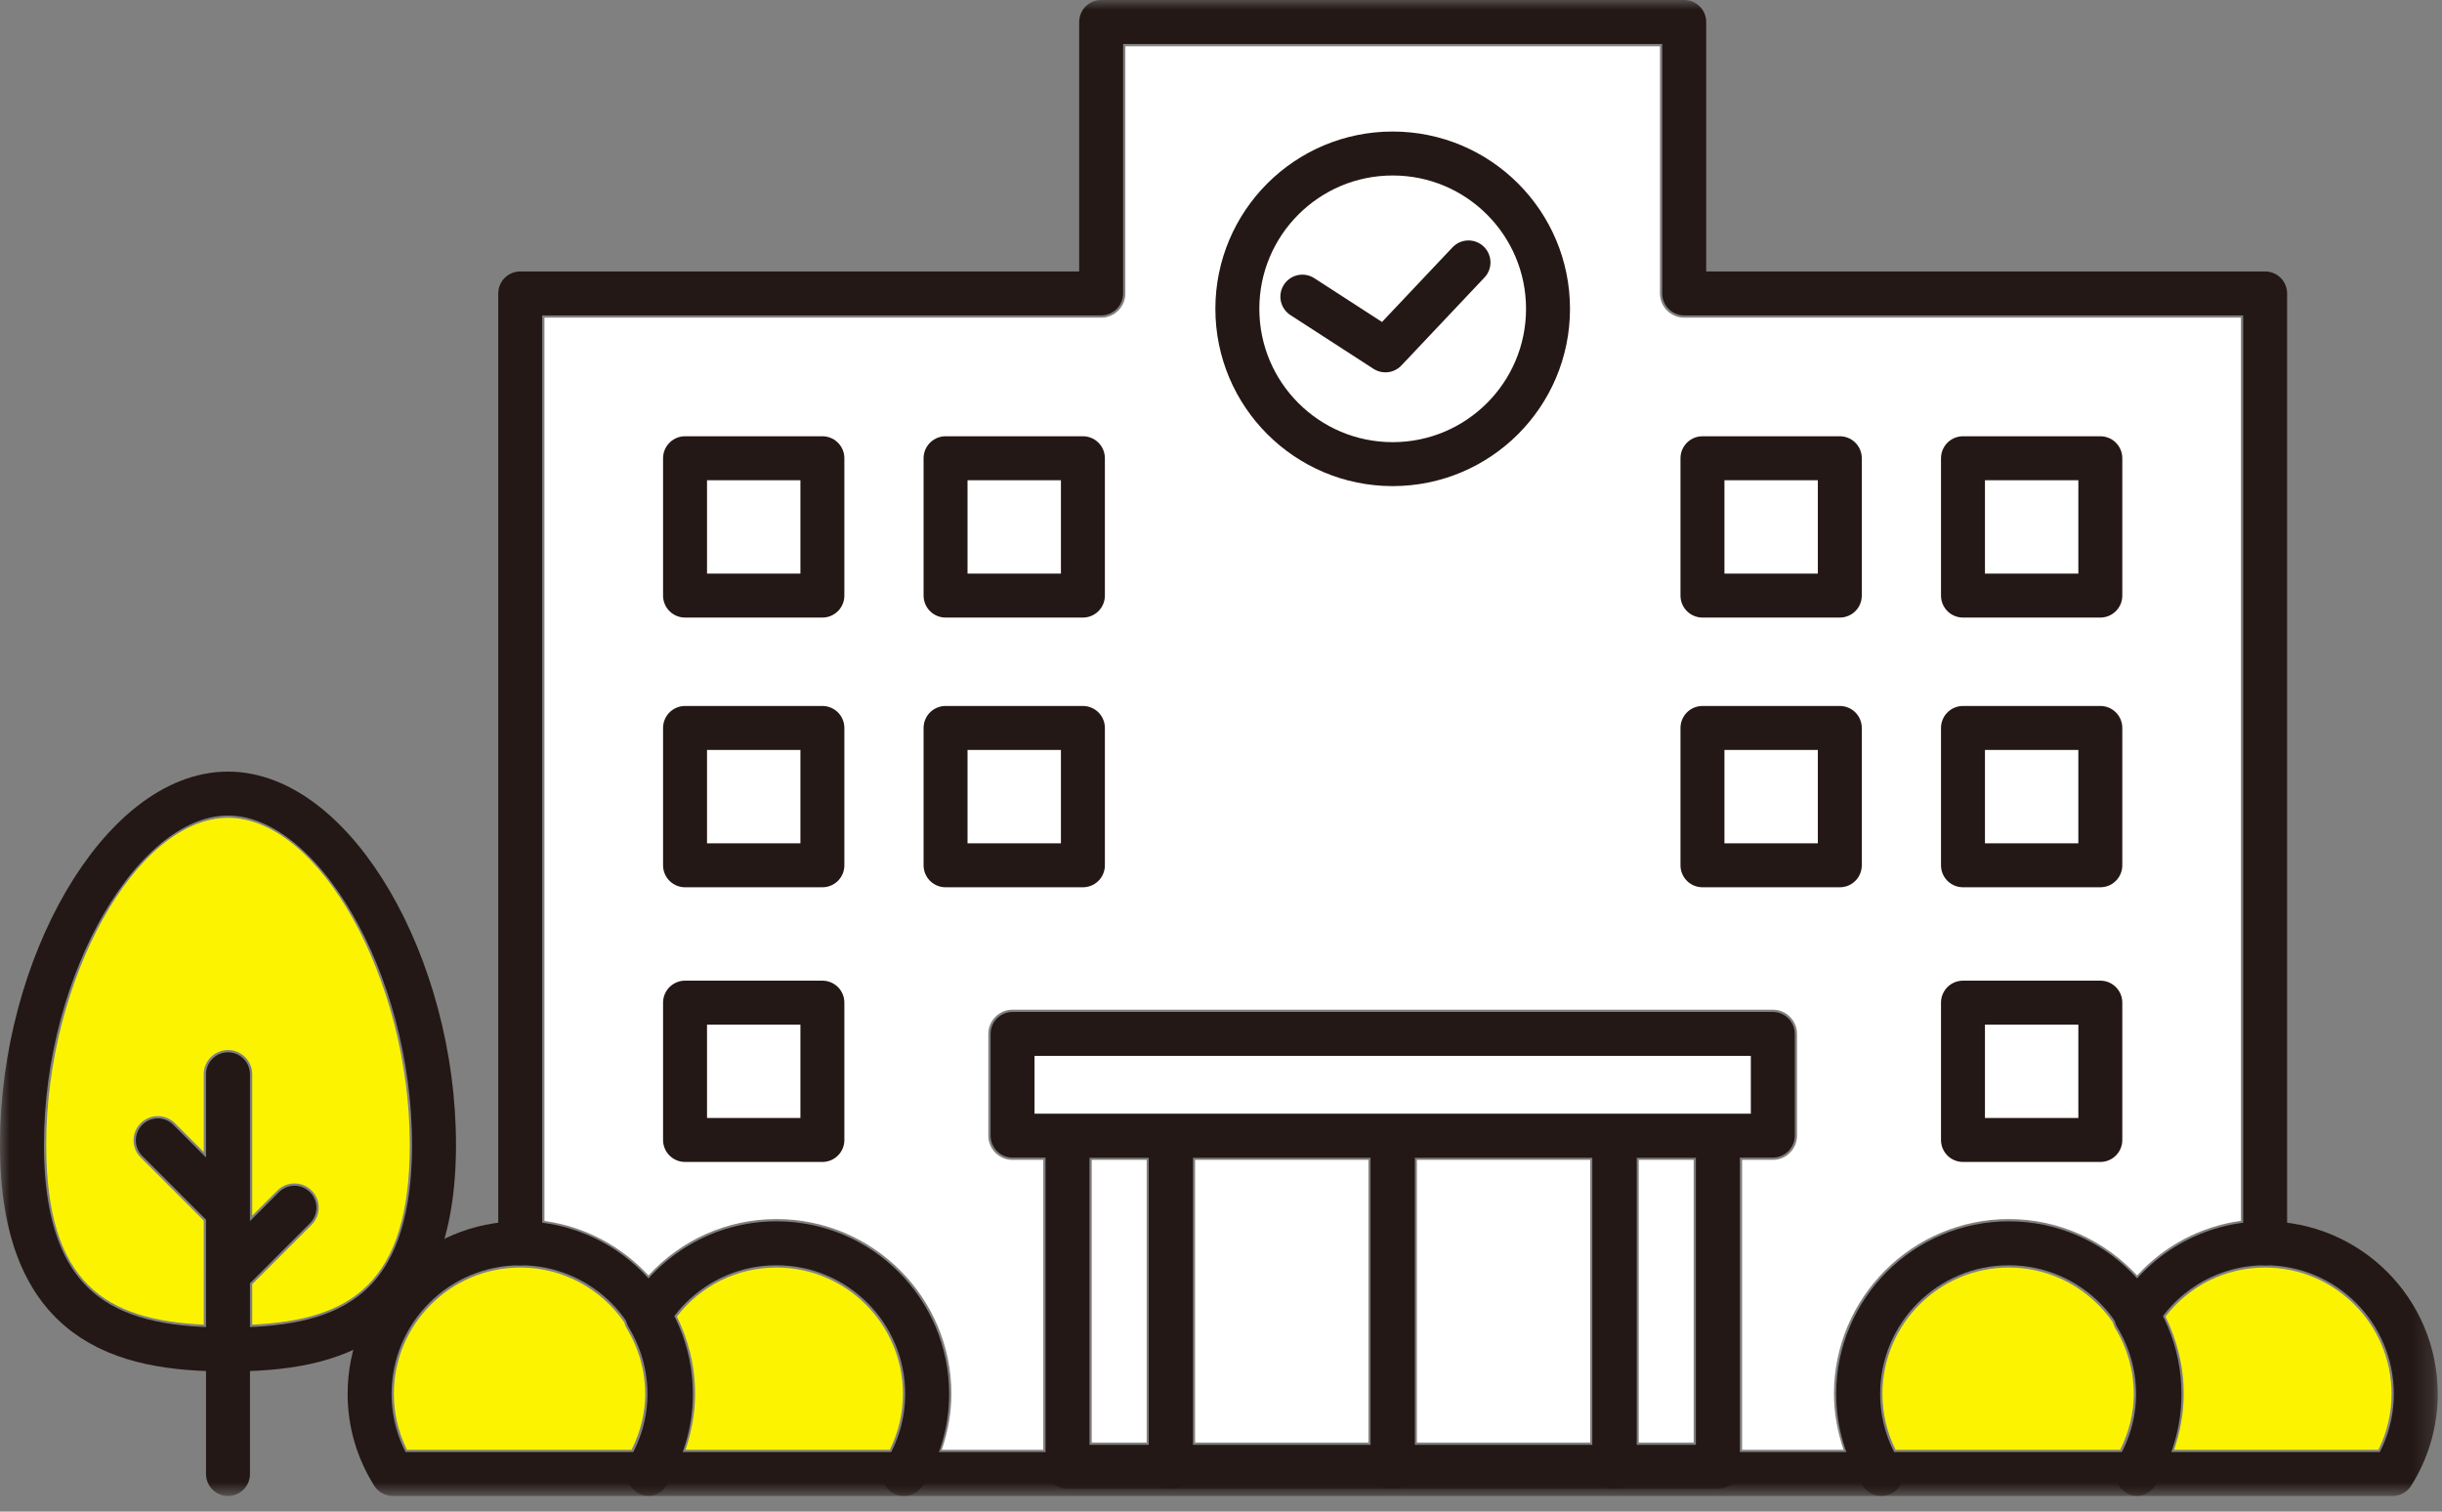 <svg height="78" viewBox="0 0 126 78" width="126" xmlns="http://www.w3.org/2000/svg" xmlns:xlink="http://www.w3.org/1999/xlink"><rect x="0" y="0" width="126" height="78" fill="#808080" stroke="none"/><mask id="a" fill="#fff"><path d="m0 77.193h125.781v-77.193h-125.781z" fill="#fff" fill-rule="evenodd"/></mask><g fill="none" fill-rule="evenodd"><path d="m56.816 16.391c.69 0 1.25-.56 1.25-1.25v-12.757h27.584v12.757c0 .69.56 1.25 1.25 1.25h28.725v46.602c-2.074.286-3.948 1.286-5.357 2.821-1.65-1.784-4.002-2.91-6.618-2.91-4.975 0-9.022 4.047-9.022 9.022 0 .987.181 1.956.497 2.883h-5.238v-14.96h1.585c.691 0 1.25-.56 1.25-1.25v-5.249c0-.69-.559-1.25-1.25-1.25h-39.227c-.691 0-1.25.56-1.25 1.25v5.249c0 .69.559 1.25 1.25 1.25h1.585v14.96h-5.238c.316-.927.497-1.896.497-2.883 0-4.975-4.047-9.022-9.022-9.022-2.561 0-4.918 1.072-6.607 2.91-1.381-1.494-3.257-2.519-5.368-2.814v-46.609z" fill="#fff"/><path d="m97.805 74.809c-.445-.897-.678-1.882-.678-2.883 0-3.596 2.926-6.522 6.523-6.522 2.224 0 4.189 1.12 5.367 2.825.03.115.074.228.138.333.618 1.022.944 2.186.944 3.364 0 .995-.251 1.978-.703 2.883z" fill="#fcf300"/><path d="m61.663 74.434h8.945v-14.585h-8.945z" fill="#fff" mask="url(#a)"/><path d="m73.108 74.434h8.945v-14.585h-8.945z" fill="#fff" mask="url(#a)"/><path d="m84.554 74.434h2.834v-14.585h-2.834z" fill="#fff" mask="url(#a)"/><path d="m88.638 57.349h-5.334-11.445-11.446-5.333-1.585v-2.749h36.728v2.749z" fill="#a8cf6a" mask="url(#a)"/><path d="m56.33 74.434h2.833v-14.585h-2.833z" fill="#fff" mask="url(#a)"/><path d="m35.865 71.926c0-1.434-.345-2.787-.943-3.992 1.231-1.595 3.103-2.53 5.145-2.53 3.597 0 6.523 2.925 6.523 6.522 0 1.001-.234 1.985-.678 2.883h-10.544c.316-.927.497-1.896.497-2.883" fill="#fcf300" mask="url(#a)"/><path d="m13.014 66.263 3.063-3.063c.489-.489.489-1.28 0-1.769-.488-.487-1.279-.487-1.767.001l-1.296 1.296v-7.296c0-.69-.56-1.25-1.25-1.25-.691 0-1.25.56-1.25 1.25v4.015l-1.488-1.489c-.489-.488-1.28-.488-1.768 0-.488.489-.488 1.28 0 1.768l3.256 3.256v5.37c-5.05-.238-8.13-2.104-8.13-9.287 0-8.512 4.647-16.867 9.38-16.867s9.38 8.355 9.38 16.867c0 7.183-3.08 9.049-8.13 9.287z" fill="#fcf300" mask="url(#a)"/><path d="m20.32 71.926c0-3.597 2.926-6.522 6.522-6.522 2.225 0 4.19 1.12 5.368 2.825.029.115.074.228.137.333.618 1.021.944 2.184.944 3.364 0 .994-.251 1.978-.703 2.883h-11.59c-.446-.898-.678-1.882-.678-2.883" fill="#fcf300" mask="url(#a)"/><path d="m122.72 74.809h-10.543c.315-.927.496-1.896.496-2.883 0-1.434-.345-2.786-.943-3.992 1.231-1.596 3.103-2.53 5.145-2.53 3.597 0 6.523 2.926 6.523 6.522 0 1.001-.234 1.986-.678 2.883" fill="#fcf300" mask="url(#a)"/><path d="m71.858 9.17c3.73 0 6.765 3.035 6.765 6.765s-3.035 6.764-6.765 6.764-6.764-3.034-6.764-6.764 3.034-6.765 6.764-6.765" fill="#fff" mask="url(#a)"/><path d="m50.039 29.482h4.586v-4.587h-4.586z" fill="#fff" mask="url(#a)"/><path d="m36.597 29.482h4.587v-4.587h-4.587z" fill="#fff" mask="url(#a)"/><path d="m50.039 43.399h4.586v-4.586h-4.586z" fill="#fff" mask="url(#a)"/><path d="m36.597 43.399h4.587v-4.586h-4.587z" fill="#fff" mask="url(#a)"/><path d="m36.597 57.573h4.587v-4.587h-4.587z" fill="#fff" mask="url(#a)"/><path d="m102.534 29.482h4.587v-4.587h-4.587z" fill="#fff" mask="url(#a)"/><path d="m89.092 29.482h4.587v-4.587h-4.587z" fill="#fff" mask="url(#a)"/><path d="m102.534 43.399h4.587v-4.586h-4.587z" fill="#fff" mask="url(#a)"/><path d="m102.534 57.573h4.587v-4.587h-4.587z" fill="#fff" mask="url(#a)"/><path d="m89.092 43.399h4.587v-4.586h-4.587z" fill="#fff" mask="url(#a)"/><path d="m55.08 75.684h5.333v-17.085h-5.333z" mask="url(#a)" stroke="#231815" stroke-linecap="round" stroke-linejoin="round" stroke-width="2.268"/><path d="m83.304 75.684h5.333v-17.085h-5.333z" mask="url(#a)" stroke="#231815" stroke-linecap="round" stroke-linejoin="round" stroke-width="2.268"/><path d="m71.859 75.684h11.445v-17.085h-11.445z" mask="url(#a)" stroke="#231815" stroke-linecap="round" stroke-linejoin="round" stroke-width="2.268"/><path d="m60.414 75.684h11.445v-17.085h-11.445z" mask="url(#a)" stroke="#231815" stroke-linecap="round" stroke-linejoin="round" stroke-width="2.268"/><path d="m52.245 58.599h39.227v-5.249h-39.227z" fill="#fff" mask="url(#a)"/><path d="m52.245 58.599h39.227v-5.249h-39.227z" mask="url(#a)" stroke="#231815" stroke-linecap="round" stroke-linejoin="round" stroke-width="2.268"/><path d="m110.225 76.059c.755-1.198 1.198-2.612 1.198-4.133 0-4.293-3.48-7.772-7.773-7.772s-7.773 3.479-7.773 7.772c0 1.521.444 2.935 1.198 4.133z" mask="url(#a)" stroke="#231815" stroke-linecap="round" stroke-linejoin="round" stroke-width="2.268"/><path d="m111.349 71.927c0-1.469-.415-2.838-1.124-4.01 1.362-2.252 3.826-3.763 6.65-3.763 4.292 0 7.772 3.48 7.772 7.773 0 1.52-.443 2.934-1.197 4.133h-13.15c-.028-.044-.048-.093-.075-.138.705-1.169 1.124-2.53 1.124-3.995z" mask="url(#a)" stroke="#231815" stroke-linecap="round" stroke-linejoin="round" stroke-width="2.268"/><path d="m33.418 76.059c.755-1.198 1.198-2.612 1.198-4.133 0-4.293-3.48-7.772-7.773-7.772s-7.773 3.479-7.773 7.772c0 1.521.444 2.935 1.198 4.133z" mask="url(#a)" stroke="#231815" stroke-linecap="round" stroke-linejoin="round" stroke-width="2.268"/><path d="m34.541 71.927c0-1.469-.415-2.838-1.124-4.01 1.362-2.252 3.826-3.763 6.649-3.763 4.293 0 7.773 3.48 7.773 7.773 0 1.52-.443 2.934-1.198 4.133h-13.149c-.028-.044-.048-.093-.075-.138.705-1.169 1.124-2.53 1.124-3.995z" mask="url(#a)" stroke="#231815" stroke-linecap="round" stroke-linejoin="round" stroke-width="2.268"/><path d="m11.764 54.298c.626 0 1.134.508 1.134 1.134v20.627c0 .626-.508 1.134-1.134 1.134s-1.134-.508-1.134-1.134v-20.627c0-.626.508-1.134 1.134-1.134z" fill="#231815" fill-rule="nonzero" mask="url(#a)"/><g stroke="#231815" stroke-linecap="round" stroke-linejoin="round" stroke-width="2.268"><path d="m8.142 58.842 3.43 3.43" mask="url(#a)"/><path d="m15.194 62.316-3.43 3.43" mask="url(#a)"/><path d="m22.394 59.065c0 9.223-5.15 10.568-10.63 10.568-5.479 0-10.63-1.345-10.63-10.568s5.151-18.117 10.63-18.117c5.48 0 10.63 8.894 10.63 18.117z" mask="url(#a)"/><path d="m46.642 76.059h50.434" mask="url(#a)"/><path d="m116.874 64.154v-49.013h-29.974v-14.007h-30.084v14.007h-29.974v49.013" mask="url(#a)"/><path d="m79.873 15.935c0 4.426-3.588 8.014-8.014 8.014-4.427 0-8.015-3.588-8.015-8.014s3.588-8.014 8.015-8.014c4.426 0 8.014 3.588 8.014 8.014z" mask="url(#a)"/><path d="m48.788 30.732h7.087v-7.087h-7.087z" mask="url(#a)"/><path d="m35.346 30.732h7.087v-7.087h-7.087z" mask="url(#a)"/><path d="m48.788 44.649h7.087v-7.087h-7.087z" mask="url(#a)"/><path d="m35.346 44.649h7.087v-7.087h-7.087z" mask="url(#a)"/><path d="m35.346 58.823h7.087v-7.087h-7.087z" mask="url(#a)"/><path d="m101.284 30.732h7.087v-7.087h-7.087z" mask="url(#a)"/><path d="m87.842 30.732h7.087v-7.087h-7.087z" mask="url(#a)"/><path d="m101.284 44.649h7.087v-7.087h-7.087z" mask="url(#a)"/><path d="m101.284 58.823h7.087v-7.087h-7.087z" mask="url(#a)"/><path d="m87.842 44.649h7.087v-7.087h-7.087z" mask="url(#a)"/><path d="m67.198 15.306 4.286 2.773 4.286-4.538" mask="url(#a)"/></g></g></svg>